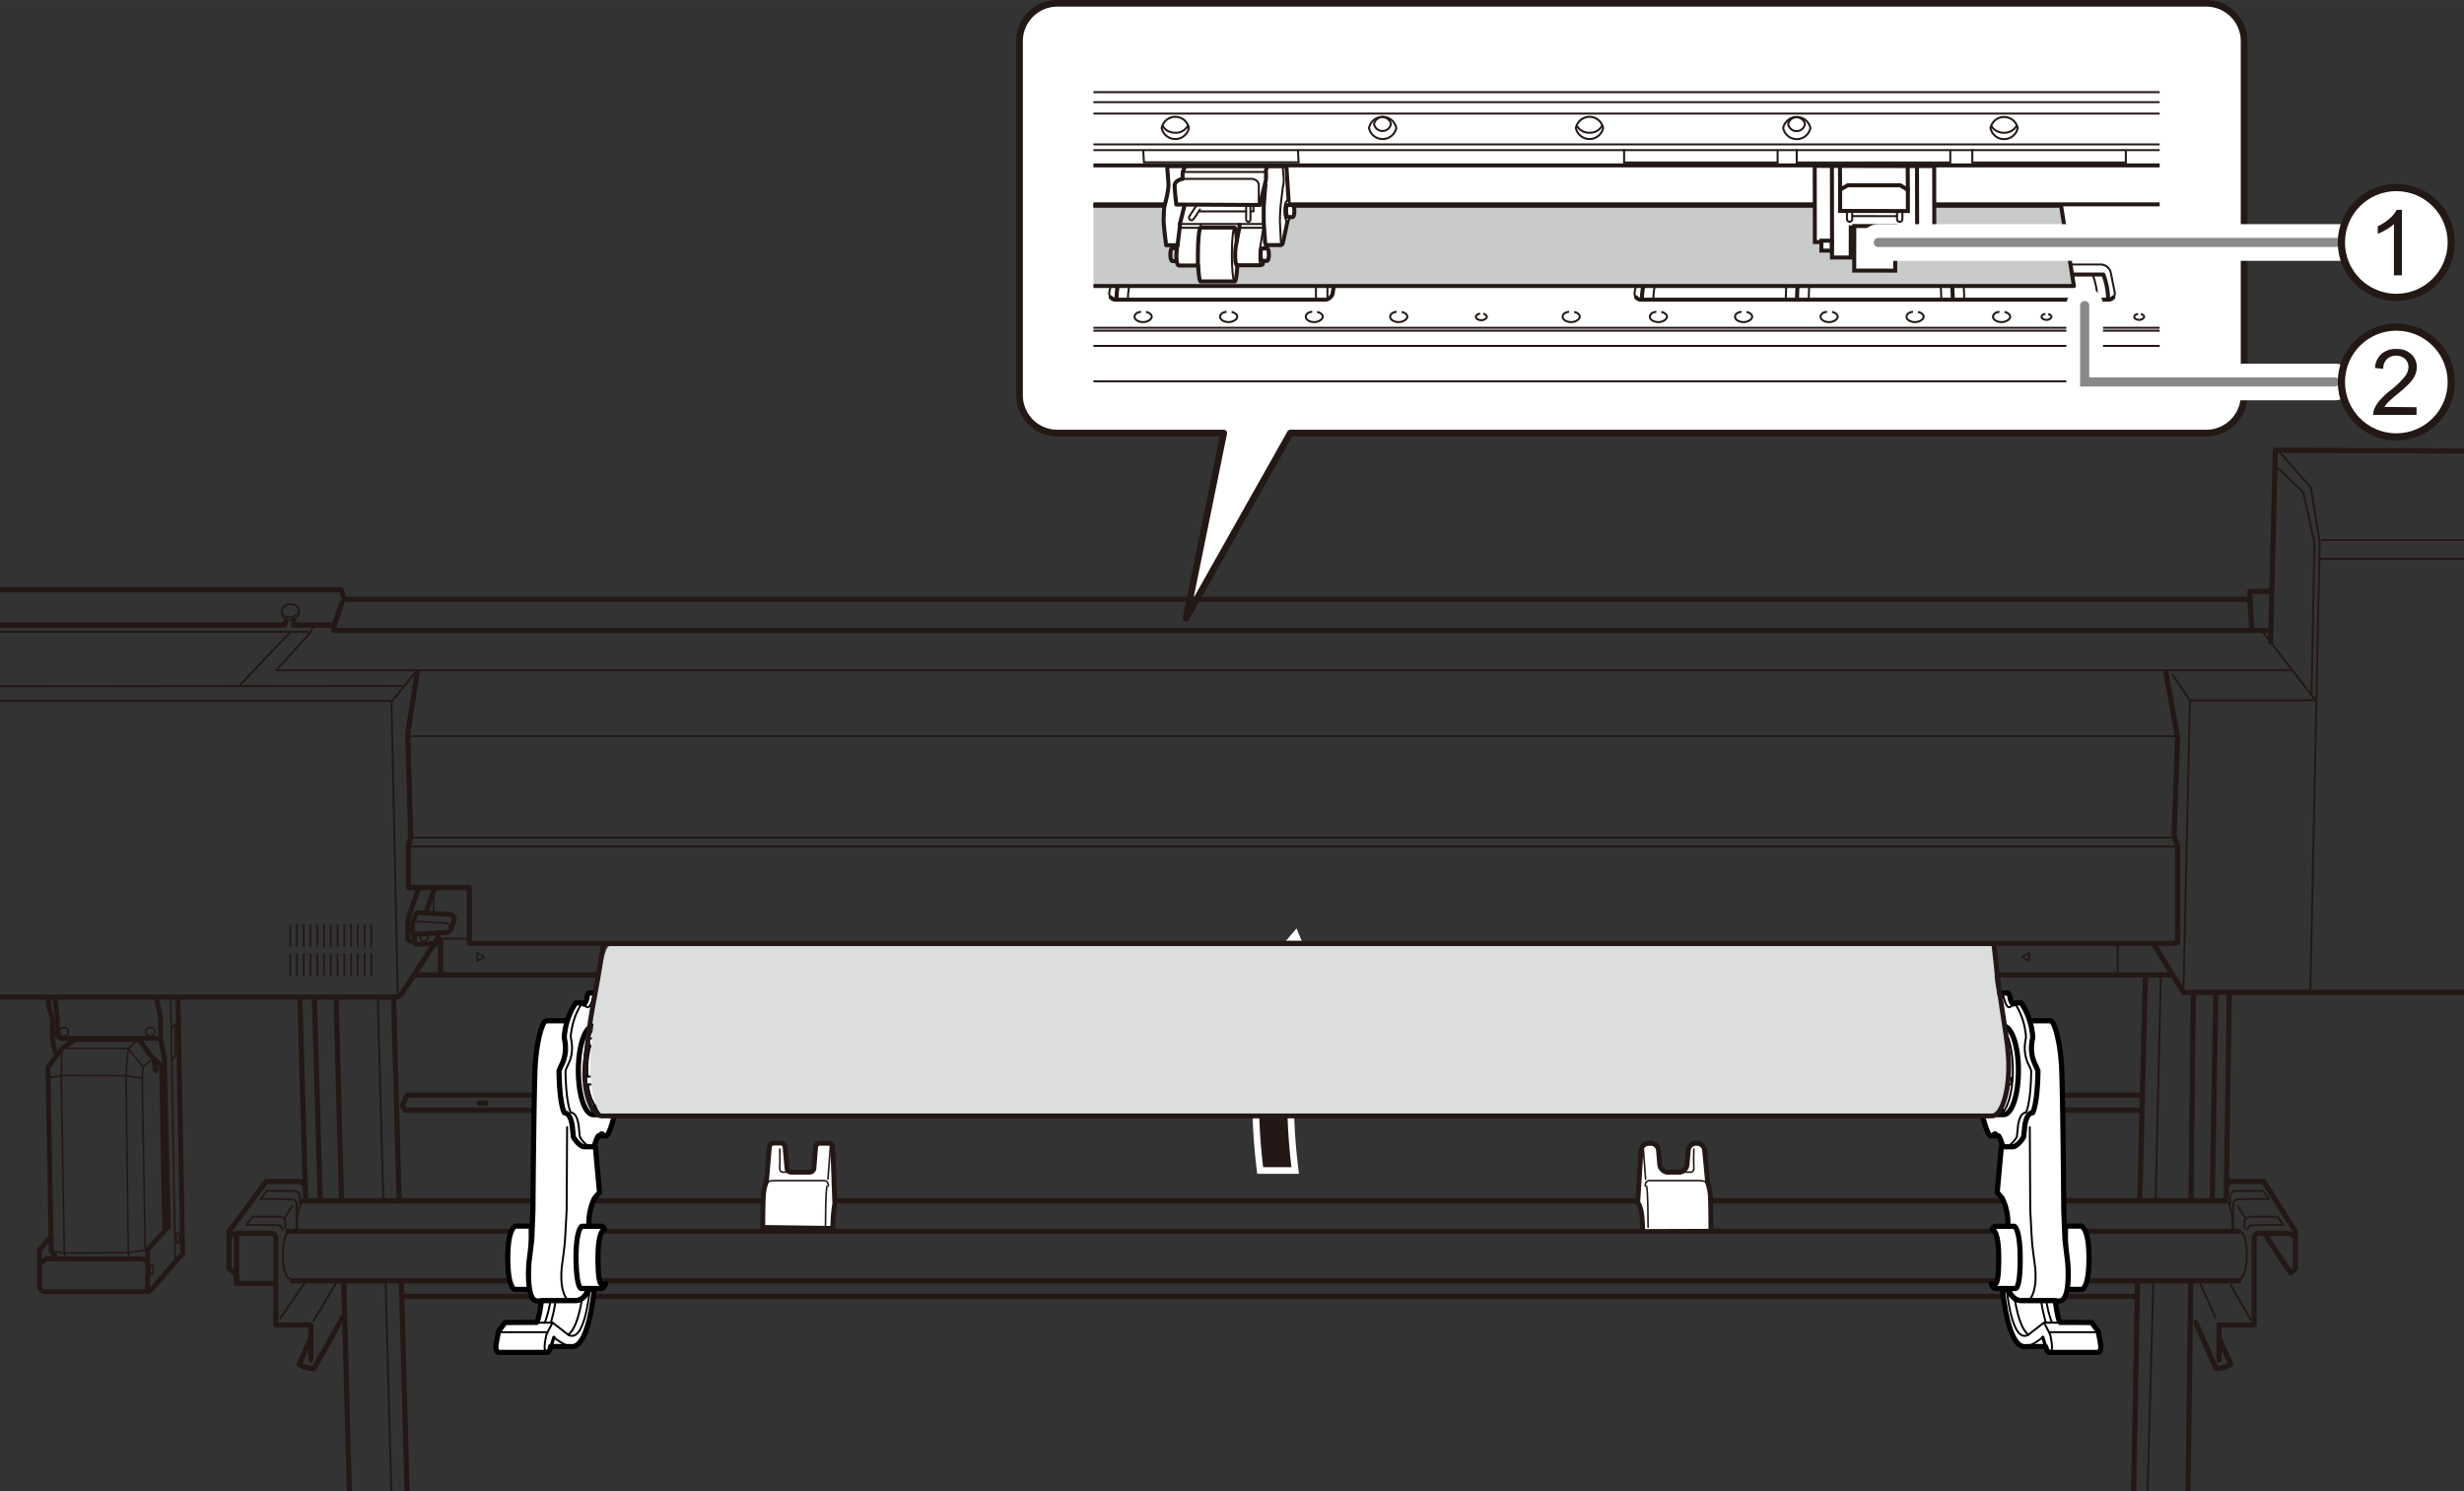 <svg xmlns="http://www.w3.org/2000/svg" xmlns:xlink="http://www.w3.org/1999/xlink" width="134.47mm" height="81.4mm" viewBox="0 0 381.17 230.73"><rect x="0" y="0" width="381.17" height="230.73" fill="#333333" stroke="none"/><defs><style>.cls-1,.cls-10,.cls-12,.cls-13,.cls-14,.cls-15,.cls-16,.cls-17,.cls-18,.cls-19,.cls-21,.cls-24,.cls-26,.cls-27,.cls-28,.cls-29,.cls-30,.cls-4,.cls-6,.cls-8,.cls-9{fill:none;}.cls-2{clip-path:url(#clip-path);}.cls-3{fill:#231815;}.cls-27,.cls-30,.cls-4{stroke:#fff;}.cls-4{stroke-width:2.06px;}.cls-20,.cls-22,.cls-23,.cls-5{fill:#fff;}.cls-10,.cls-12,.cls-13,.cls-14,.cls-15,.cls-16,.cls-17,.cls-18,.cls-19,.cls-26,.cls-29,.cls-6,.cls-8,.cls-9{stroke:#231815;}.cls-10,.cls-13,.cls-14,.cls-15,.cls-16,.cls-17,.cls-18,.cls-19,.cls-20,.cls-21,.cls-22,.cls-23,.cls-24,.cls-27,.cls-28,.cls-6,.cls-9{stroke-linecap:round;}.cls-10,.cls-15,.cls-16,.cls-17,.cls-18,.cls-19,.cls-20,.cls-21,.cls-22,.cls-23,.cls-24,.cls-6,.cls-9{stroke-linejoin:round;}.cls-6{stroke-width:1.03px;}.cls-7{clip-path:url(#clip-path-2);}.cls-12,.cls-13,.cls-14,.cls-26,.cls-30,.cls-8{stroke-miterlimit:10;}.cls-13,.cls-8,.cls-9{stroke-width:0.31px;}.cls-10,.cls-12,.cls-14{stroke-width:0.62px;}.cls-11{fill:#c9caca;}.cls-15{stroke-width:0.8px;}.cls-16{stroke-width:0.3px;}.cls-17,.cls-22,.cls-26{stroke-width:0.75px;}.cls-18{stroke-width:0.25px;}.cls-19{stroke-width:0.28px;}.cls-20,.cls-21,.cls-22,.cls-23,.cls-24{stroke:#000;}.cls-20{stroke-width:0.8px;}.cls-21,.cls-23{stroke-width:0.3px;}.cls-24{stroke-width:0.5px;}.cls-25{fill:#dcdddd;}.cls-27{stroke-width:5.67px;}.cls-28{stroke:#898989;stroke-width:1.42px;}.cls-29{stroke-width:1.12px;}</style><clipPath id="clip-path"><rect class="cls-1" width="381.17" height="230.73"/></clipPath><clipPath id="clip-path-2"><rect class="cls-1" x="169.15" y="7.56" width="164.94" height="53.21"/></clipPath></defs><g id="レイヤー_4" data-name="レイヤー 4"><g class="cls-2"><path class="cls-3" d="M196.4,152a93.52,93.52,0,0,0-1,28.58h4.38a93.13,93.13,0,0,1,1-28.58Z"/><path class="cls-4" d="M196.4,152a93.52,93.52,0,0,0-1,28.58h4.38a93.13,93.13,0,0,1,1-28.58Z"/><polygon class="cls-3" points="192.79 154.35 203.87 154.35 200.26 145.59 192.79 154.35"/><polygon class="cls-4" points="192.79 154.35 203.87 154.35 200.26 145.59 192.79 154.35"/><path class="cls-3" d="M196.4,152a93.52,93.52,0,0,0-1,28.58h4.38a93.13,93.13,0,0,1,1-28.58Z"/><polygon class="cls-3" points="192.79 154.35 203.87 154.35 200.26 145.59 192.79 154.35"/><path class="cls-5" d="M347.15,61.11A5.85,5.85,0,0,1,341.3,67H199.61L183.48,95.62,189.31,67H163.56a5.85,5.85,0,0,1-5.84-5.84V6.35A5.85,5.85,0,0,1,163.56.51H341.3a5.85,5.85,0,0,1,5.85,5.84Z"/><path class="cls-6" d="M347.15,61.11A5.85,5.85,0,0,1,341.3,67H199.61L183.48,95.62,189.31,67H163.56a5.85,5.85,0,0,1-5.84-5.84V6.35A5.85,5.85,0,0,1,163.56.51H341.3a5.85,5.85,0,0,1,5.85,5.84Z"/></g><g class="cls-7"><path class="cls-8" d="M321.17,37.09c.52.11.88.41.88.77s-.59.81-1.33.81-1.33-.36-1.33-.81.44-.71,1-.79"/><path class="cls-8" d="M323.17,48.25c.51.11.88.41.88.76s-.6.82-1.33.82-1.33-.37-1.33-.82.43-.7,1-.79"/><path class="cls-8" d="M310.09,48.25c.51.11.88.41.88.76s-.6.82-1.33.82-1.33-.37-1.33-.82.43-.7,1-.79"/><path class="cls-8" d="M296.71,48.25c.52.11.88.41.88.76s-.59.82-1.33.82-1.33-.37-1.33-.82.44-.7,1-.79"/><path class="cls-8" d="M283.41,48.25c.52.11.88.41.88.76s-.59.82-1.33.82-1.33-.37-1.33-.82.44-.7,1-.79"/><path class="cls-8" d="M270.18,48.25c.52.11.88.41.88.76s-.59.82-1.33.82-1.33-.37-1.33-.82.44-.7,1-.79"/><path class="cls-8" d="M257,48.25c.51.11.88.41.88.76s-.6.82-1.33.82-1.33-.37-1.33-.82.43-.7,1-.79"/><path class="cls-8" d="M243.51,48.25c.51.11.88.41.88.76s-.6.82-1.33.82-1.33-.37-1.33-.82.43-.7,1-.79"/><path class="cls-8" d="M216.83,48.25c.51.11.88.41.88.76s-.6.82-1.33.82-1.33-.37-1.33-.82.43-.7,1-.79"/><path class="cls-8" d="M203.75,48.25c.51.11.88.41.88.76s-.6.82-1.33.82S202,49.46,202,49s.43-.7,1-.79"/><path class="cls-8" d="M190.52,48.25c.51.11.88.41.88.76s-.6.82-1.33.82-1.33-.37-1.33-.82.44-.7,1-.79"/><path class="cls-8" d="M177.29,48.25c.52.11.88.41.88.76s-.59.82-1.33.82-1.33-.37-1.33-.82.44-.7,1-.79"/><path class="cls-8" d="M164.07,48.25c.51.11.87.41.87.76s-.59.82-1.33.82-1.33-.37-1.33-.82.44-.7,1-.79"/><path class="cls-8" d="M229.45,48.53c.33.07.56.26.56.49s-.38.52-.85.52-.85-.24-.85-.52.28-.45.66-.5"/><path class="cls-9" d="M206.32,41.34a1.71,1.71,0,0,0-.95-.42H173.74a1.62,1.62,0,0,0-1.51,1.23l-.61,3a1,1,0,0,0,.2.87"/><path class="cls-10" d="M171.82,46a1,1,0,0,0,.81.36h32.51a1.38,1.38,0,0,0,1-.88s.33-2,.44-3.22a1.08,1.08,0,0,0-.3-.91"/><path class="cls-9" d="M205.37,46.35a25.42,25.42,0,0,1,.14-3.88"/><path class="cls-9" d="M203.59,46.35a24.29,24.29,0,0,1,.15-3.88"/><path class="cls-10" d="M172.7,46.35c.15-3.47.74-3.88.74-3.88h31.93s.51,0,1,1.15"/><path class="cls-9" d="M175.21,42.47a11.09,11.09,0,0,0-.73,3.88"/><path class="cls-9" d="M326.93,46a1,1,0,0,0,.19-.87l-.6-3A1.62,1.62,0,0,0,325,40.92H291.24"/><path class="cls-10" d="M253.1,46a1,1,0,0,0,.82.36h72.2a1,1,0,0,0,.81-.36"/><path class="cls-9" d="M288.8,40.92H255a1.61,1.61,0,0,0-1.51,1.23l-.61,3a1,1,0,0,0,.2.87"/><path class="cls-10" d="M326.12,46.35a11.2,11.2,0,0,0-.74-3.88H254.73a11.2,11.2,0,0,0-.74,3.88"/><path class="cls-10" d="M302.08,46.35a33.45,33.45,0,0,0-.25-3.88"/><path class="cls-10" d="M278,46.35a30.7,30.7,0,0,1,.25-3.88"/><path class="cls-9" d="M256.5,42.47a11.09,11.09,0,0,0-.73,3.88"/><path class="cls-9" d="M303.85,46.35a30.7,30.7,0,0,0-.25-3.88"/><path class="cls-9" d="M279.81,46.35a32.51,32.51,0,0,1,.24-3.88"/><path class="cls-9" d="M300.3,46.35a32.51,32.51,0,0,0-.24-3.88"/><path class="cls-9" d="M276.26,46.35a32.51,32.51,0,0,1,.24-3.88"/><polygon class="cls-11" points="164.65 31.83 318.84 31.83 320.83 44.25 161.54 44.25 164.65 31.83"/><polygon class="cls-10" points="164.65 31.83 318.84 31.83 320.83 44.25 161.54 44.25 164.65 31.83"/><line class="cls-12" x1="140.04" y1="31.61" x2="336.35" y2="31.61"/><polyline class="cls-5" points="136.34 5.78 136.34 23.22 344.15 23.22 344.15 6.56"/><polyline class="cls-8" points="136.34 5.78 136.34 23.22 344.15 23.22 344.15 6.56"/><polyline class="cls-12" points="342.97 25.59 233.15 25.59 230.72 25.59 135.16 25.59"/><path class="cls-5" d="M180.55,25.7l.19,2.5s.2.83-.63,3.77c0,0-.1,1.17-.1,2.1s.39,3.87.39,3.87h1.76c-.23,1-.3,3.14.25,3.14h2.83l.11,0c.07,1.45.22,2.46.4,2.46H191c.18,0,.34-1,.41-2.5h3.41c.41,0,.52-.18.52-.18l.51-2.87.37-.07h1.91a.42.42,0,0,0,.3-.26c.07-.22.8-3.71.8-3.71l.11-2.94L199,25.72Z"/><path class="cls-10" d="M180.55,25.7l.19,2.5s.2.83-.63,3.77c0,0-.1,1.17-.1,2.1s.39,3.87.39,3.87h1.76c-.23,1-.3,3.14.25,3.14h2.83l.11,0c.07,1.45.22,2.46.4,2.46H191c.18,0,.34-1,.41-2.5h3.41c.41,0,.52-.18.52-.18l.51-2.87.37-.07h1.91a.42.42,0,0,0,.3-.26c.07-.22.8-3.71.8-3.71l.11-2.94L199,25.72Z"/><path class="cls-9" d="M191,43.58c-.24,0-.44-1.87-.44-4.19s.2-4.19.44-4.19"/><path class="cls-10" d="M191.35,37.31c-.07-1.26-.21-2.11-.38-2.11h-5.22c-.24,0-.44,1.88-.44,4.19,0,.62,0,1.2,0,1.73"/><path class="cls-10" d="M182,38.4h-.66s-.29,0-.29,1,.33,1,.33,1h.51"/><path class="cls-10" d="M191.74,34.8v.29l-.58,3.09a8.46,8.46,0,0,0-.08,1.43c0,1,.15,1.47.33,1.47"/><line class="cls-9" x1="185.75" y1="35.2" x2="185.75" y2="34.72"/><line class="cls-9" x1="182.52" y1="34.65" x2="195.57" y2="34.65"/><line class="cls-10" x1="183.22" y1="31.89" x2="182.52" y2="34.65"/><polyline class="cls-10" points="182.52 34.65 182.52 35.05 182.16 37.94"/><line class="cls-9" x1="182.56" y1="35.24" x2="185.68" y2="35.24"/><line class="cls-9" x1="191.82" y1="35.24" x2="195.49" y2="35.24"/><path class="cls-10" d="M195.75,28.59l-.26,3.3s0,1.33,0,2.35l.22,3.35s.18.37.44.37"/><path class="cls-5" d="M199.65,32.63c0,.87-.22,1.58-.48,1.58s-.48-.71-.48-1.58.21-1.58.48-1.58.48.71.48,1.58"/><path class="cls-9" d="M199.65,32.63c0,.87-.22,1.58-.48,1.58s-.48-.71-.48-1.58.21-1.58.48-1.58S199.65,31.76,199.65,32.63Z"/><path class="cls-5" d="M199.2,31.71h.74s.29,0,.29.92-.25.95-.25.95h-.74s-.29,0-.29-1,.25-.88.25-.88"/><path class="cls-10" d="M199.2,31.71h.74s.29,0,.29.92-.25.95-.25.95h-.74s-.29,0-.29-1S199.2,31.71,199.2,31.71Z"/><path class="cls-5" d="M195.23,38.43H196s.29,0,.29.92-.25,1-.25,1h-.74s-.29,0-.29-1,.25-.89.25-.89"/><path class="cls-10" d="M195.23,38.43H196s.29,0,.29.92-.25,1-.25,1h-.74s-.29,0-.29-1S195.23,38.43,195.23,38.43Z"/><path class="cls-9" d="M198.17,37.81,198,34.36c0-1.36.11-2.54.11-2.54l.33-2.79a4.92,4.92,0,0,0,.11-1.8c-.11-1.11-.11-1.51-.11-1.51"/><path class="cls-10" d="M183.36,25.68l-.33.77s-.14.15-.07,1.22c0,0-1.29.18-1.25,1.14s.26,2.83.26,2.83l12.93.07.92-3.82a7.71,7.71,0,0,0,0-1.36c0-.19.19-.77.19-.77"/><path class="cls-9" d="M183,27.67h10.73s1,.14,1,.95v3.09"/><line class="cls-9" x1="183.22" y1="26.6" x2="195.68" y2="26.6"/><path class="cls-9" d="M185.09,31.78,184,33.44c-.26.33.25.92.62.47s1-1.5,1-1.5"/><line class="cls-9" x1="185.61" y1="32.7" x2="192.77" y2="32.7"/><path class="cls-9" d="M192.77,31.86V34c0,.37.67.44.67,0V31.82"/><polyline class="cls-9" points="193.47 32.7 193.91 32.7 193.91 31.78"/><path class="cls-9" d="M195.38,35.6l-.48,2.94s-.29,2.43.26,2.43"/><rect class="cls-5" x="289.21" y="33.8" width="1.54" height="8.44" transform="translate(251.44 327.92) rotate(-89.9)"/><rect class="cls-13" x="289.21" y="33.8" width="1.54" height="8.44" transform="translate(251.44 327.92) rotate(-89.9)"/><polygon class="cls-5" points="280.73 25.66 280.75 37.45 283.41 37.45 283.4 39.84 286.3 39.84 286.31 35.18 293.69 35.19 293.68 39.85 296.58 39.85 296.58 37.47 299.23 37.48 299.21 25.69 280.73 25.66"/><polygon class="cls-14" points="280.73 25.66 280.75 37.45 283.41 37.45 283.4 39.84 286.3 39.84 286.31 35.18 293.69 35.19 293.68 39.85 296.58 39.85 296.58 37.47 299.23 37.48 299.21 25.69 280.73 25.66"/><rect class="cls-5" x="286.58" y="35.24" width="6.89" height="6.34" transform="translate(251.15 328.38) rotate(-89.91)"/><rect class="cls-14" x="286.58" y="35.24" width="6.89" height="6.34" transform="translate(251.15 328.38) rotate(-89.91)"/><line class="cls-14" x1="283.41" y1="37.45" x2="283.39" y2="25.67"/><line class="cls-14" x1="296.55" y1="25.77" x2="296.58" y2="37.47"/><rect class="cls-5" x="281.78" y="37.21" width="1.54" height="1.59" transform="translate(244.01 320.48) rotate(-89.89)"/><rect class="cls-14" x="281.78" y="37.21" width="1.54" height="1.59" transform="translate(244.01 320.48) rotate(-89.89)"/><rect class="cls-5" x="296.68" y="37.26" width="1.59" height="1.54"/><rect class="cls-14" x="296.68" y="37.26" width="1.59" height="1.54"/><polygon class="cls-14" points="295.14 32.65 295.14 29.36 293.97 28.67 285.84 28.66 284.66 29.34 284.66 32.63 295.14 32.65"/><line class="cls-14" x1="284.66" y1="29.35" x2="284.63" y2="25.72"/><line class="cls-14" x1="295.14" y1="29.36" x2="295.11" y2="25.68"/><path class="cls-13" d="M285.71,32.59V33.9c0,.52.82.56.82,0s0-1.35,0-1.35"/><path class="cls-13" d="M293.46,32.6v1.32c0,.51.83.55.83,0V32.6"/><line class="cls-13" x1="286.59" y1="33.43" x2="293.46" y2="33.44"/><line class="cls-8" x1="136.34" y1="22.34" x2="344.15" y2="22.34"/><line class="cls-8" x1="136.34" y1="17.57" x2="344.15" y2="17.57"/><line class="cls-8" x1="136.34" y1="15.8" x2="344.15" y2="15.8"/><line class="cls-8" x1="136.34" y1="14.25" x2="344.15" y2="14.25"/><path class="cls-8" d="M312.13,19.81a2.15,2.15,0,0,1-4.21,0,2.15,2.15,0,0,1,4.21,0Z"/><path class="cls-8" d="M312,19.36a2.11,2.11,0,0,1-2,1.17,2.19,2.19,0,0,1-1.95-1.05"/><path class="cls-8" d="M248,19.81a2.16,2.16,0,0,1-4.22,0,2.15,2.15,0,0,1,4.22,0Z"/><path class="cls-8" d="M247.88,19.36a2.13,2.13,0,0,1-2,1.17,2.17,2.17,0,0,1-1.94-1.05"/><path class="cls-8" d="M183.92,19.81a2.16,2.16,0,0,1-4.22,0,2.15,2.15,0,0,1,4.22,0Z"/><path class="cls-8" d="M183.8,19.36a2.1,2.1,0,0,1-2,1.17,2.17,2.17,0,0,1-1.94-1.05"/><path class="cls-8" d="M280.06,19.81a2.15,2.15,0,0,1-4.21,0,2.15,2.15,0,0,1,4.21,0Z"/><path class="cls-8" d="M279.22,19.19a1.32,1.32,0,0,1-2.6,0,1.33,1.33,0,0,1,2.6,0Z"/><path class="cls-8" d="M216,19.81a2.16,2.16,0,0,1-4.22,0,2.15,2.15,0,0,1,4.22,0Z"/><path class="cls-8" d="M215.17,19.19a1.33,1.33,0,0,1-2.61,0,1.33,1.33,0,0,1,2.61,0Z"/><line class="cls-5" x1="201.78" y1="25.62" x2="201.56" y2="23.3"/><line class="cls-5" x1="222.18" y1="25.62" x2="221.96" y2="23.3"/><polyline class="cls-8" points="176.86 23.3 176.96 25.11 200.89 25.11 200.79 23.3"/><path class="cls-9" d="M324.45,46.35a11.09,11.09,0,0,0-.73-3.88"/><line class="cls-8" x1="134.42" y1="50.71" x2="342.23" y2="50.71"/><line class="cls-8" x1="134.42" y1="51.16" x2="342.23" y2="51.16"/><line class="cls-8" x1="134.42" y1="53.52" x2="342.23" y2="53.52"/><line class="cls-8" x1="134.42" y1="58.99" x2="342.23" y2="58.99"/><path class="cls-8" d="M336.84,48.25c.51.11.88.41.88.76s-.6.82-1.33.82-1.33-.37-1.33-.82.44-.7,1-.79"/><path class="cls-8" d="M334,37.09c.51.11.88.41.88.77s-.6.81-1.33.81-1.33-.36-1.33-.81.43-.71,1-.79"/><path class="cls-8" d="M331.18,48.58c.3.06.51.24.51.44s-.35.47-.77.47-.76-.21-.76-.47.25-.41.59-.46"/><path class="cls-8" d="M316.85,48.58c.29.06.5.24.5.44s-.34.47-.77.47-.76-.21-.76-.47.25-.41.59-.46"/><path class="cls-8" d="M328.67,37.76c.29.06.51.24.51.44s-.35.47-.77.47-.77-.21-.77-.47.25-.41.59-.46"/></g></g><g id="レイヤー_1" data-name="レイヤー 1"><g class="cls-2"><path class="cls-15" d="M-13.44,97.37l-12.75,10.79,1.47,46.11h85.1s1.33.12,1.69-.42,5.45-8.36,5.45-8.36"/><line class="cls-15" x1="64.44" y1="150.83" x2="335.96" y2="150.83"/><polyline class="cls-15" points="-14.91 98.35 -14.91 96.39 -12.21 91.24 52.78 91.24 53.27 92.71 348.06 92.71 348.06 91.48 351 91.48"/><polyline class="cls-15" points="351.25 99.33 351.98 69.66 413.54 69.9 420.41 75.3 423.1 84.13 419.92 153.53 337.76 153.53 333.23 146.13"/><line class="cls-15" x1="344.28" y1="185.78" x2="46.84" y2="185.78"/><line class="cls-15" x1="45.22" y1="198.17" x2="346.29" y2="198.17"/><line class="cls-15" x1="46.4" y1="154.76" x2="47.27" y2="185.37"/><path class="cls-15" d="M42.5,198.56H36.59v-1.31l-1.15-1v-5.75l5.75-7.72h5.09s.9.22.9.86"/><path class="cls-15" d="M48.09,210.39V205H42.67v-13.5s-.18-.69-.58-.69H36.65s-1,.12-1.2.63"/><path class="cls-15" d="M47.92,207.44l-1.64,3.61a3.86,3.86,0,0,0,2.3.66L53,203.82"/><line class="cls-15" x1="53.17" y1="198.36" x2="54.5" y2="247.85"/><line class="cls-15" x1="51.99" y1="154.39" x2="52.83" y2="185.73"/><line class="cls-15" x1="62.09" y1="198.37" x2="63.37" y2="245.22"/><line class="cls-15" x1="60.89" y1="154.39" x2="61.75" y2="185.83"/><line class="cls-16" x1="59.29" y1="185.37" x2="58.44" y2="154.58"/><line class="cls-16" x1="61.03" y1="248.48" x2="59.65" y2="198.36"/><line class="cls-16" x1="48.5" y1="204.35" x2="51.99" y2="198.51"/><line class="cls-16" x1="43.35" y1="203.95" x2="47.07" y2="198.57"/><line class="cls-15" x1="36.59" y1="198.05" x2="36.59" y2="191.07"/><path class="cls-16" d="M44.15,190.09V189c-.17-.86-1.15-.75-1.15-.75H39.06l-.92,1.26s4.54,0,4.86.06a.71.71,0,0,1,.69.69"/><path class="cls-16" d="M46.38,186.14V185c-.17-.86-1.14-.75-1.14-.75h-4l-.92,1.26s4.54,0,4.87.06a.7.7,0,0,1,.68.69v4"/><line class="cls-16" x1="44.04" y1="188.43" x2="45.24" y2="186.54"/><line class="cls-15" x1="44.55" y1="190.49" x2="346.29" y2="190.49"/><line class="cls-15" x1="330.4" y1="200.57" x2="62.64" y2="200.57"/><polyline class="cls-15" points="331.36 171.75 62.62 171.75 62.26 171.02 62.98 169.43 331.42 169.43"/><line class="cls-15" x1="75.17" y1="170.65" x2="74.08" y2="170.65"/><line class="cls-15" x1="49.54" y1="185.73" x2="48.63" y2="154.4"/><polyline class="cls-15" points="336.5 145.94 72.61 145.94 72.61 137.32 63.16 137.32 63.16 130.78 63.53 129.59 63.08 113.51 64.53 104.07"/><line class="cls-15" x1="68.16" y1="145.49" x2="68.16" y2="150.67"/><line class="cls-16" x1="61.53" y1="153.76" x2="60.56" y2="108.51"/><polyline class="cls-16" points="-25.97 108.43 60.66 108.43 64.51 103.74"/><polyline class="cls-15" points="52.9 93.26 51.72 96.71 45.44 96.71 45.44 96"/><polyline class="cls-15" points="44.31 96 44 96.71 -6.9 96.71 -6.91 96"/><polyline class="cls-15" points="51.72 96.71 51.63 97.53 351.04 97.53"/><line class="cls-15" x1="348.06" y1="92.71" x2="348.31" y2="96.98"/><line class="cls-16" x1="358.4" y1="108.61" x2="349.95" y2="97.62"/><polyline class="cls-16" points="357.85 108.34 338.78 108.34 337.76 153.53"/><line class="cls-16" x1="338.78" y1="108.34" x2="336.05" y2="104.34"/><polyline class="cls-16" points="354.67 103.7 42.73 103.7 48.08 97.81 48.34 96.93"/><line class="cls-16" x1="44.9" y1="97.8" x2="37.18" y2="105.92"/><line class="cls-16" x1="63.35" y1="113.88" x2="336.5" y2="113.88"/><polyline class="cls-15" points="335.05 104.07 336.87 114.06 336.32 129.32 336.87 130.96 336.87 145.85"/><polyline class="cls-16" points="357.4 153.3 358.85 83.9 357.49 75.45 352.4 69.64"/><line class="cls-16" x1="422.71" y1="83.54" x2="359.21" y2="83.54"/><line class="cls-16" x1="358.94" y1="86.44" x2="423.08" y2="86.44"/><polyline class="cls-16" points="352.13 72.18 356.31 76.18 358.03 83.9 357.58 107.52"/><line class="cls-16" x1="336.59" y1="130.96" x2="63.35" y2="130.96"/><line class="cls-16" x1="336.05" y1="129.6" x2="63.9" y2="129.6"/><line class="cls-16" x1="327.6" y1="146.22" x2="327.6" y2="150.49"/><line class="cls-16" x1="72.15" y1="145.22" x2="67.89" y2="145.22"/><path class="cls-17" d="M64.79,137.32s-1.29,3.71-1.36,3.85a1.37,1.37,0,0,0-.09.41l-.24.82v3s.13.24,1,.24"/><path class="cls-17" d="M64.34,141.45l-.51,1.3v1.52a.28.28,0,0,0,.3.28l5.13-.3s.33-.05.54-.64.4-1,.4-1a.84.84,0,0,0-.75-1.17c-.5,0-3.76-.19-4.73-.23A.38.38,0,0,0,64.34,141.45Z"/><path class="cls-18" d="M64.29,142.55l4.77.27s.9.26.42,1.27"/><line class="cls-17" x1="65.87" y1="141.23" x2="67.23" y2="137.43"/><path class="cls-17" d="M64.13,144.56l0,1.17a.37.37,0,0,0,.39.37l2.87-.14a.38.38,0,0,0,.36-.39l0-1.22"/><path class="cls-18" d="M66.18,145a.6.6,0,1,1-.6-.6A.6.6,0,0,1,66.18,145Z"/><polyline class="cls-18" points="67.12 137.96 67.06 141.04 66.36 141.04"/><line class="cls-19" x1="44.9" y1="143.11" x2="44.9" y2="146.42"/><line class="cls-19" x1="45.94" y1="143.11" x2="45.94" y2="146.42"/><line class="cls-19" x1="46.99" y1="143.11" x2="46.99" y2="146.42"/><line class="cls-19" x1="48.04" y1="143.11" x2="48.04" y2="146.42"/><line class="cls-19" x1="49.08" y1="143.11" x2="49.08" y2="146.42"/><line class="cls-19" x1="50.13" y1="143.11" x2="50.13" y2="146.42"/><line class="cls-19" x1="51.17" y1="143.11" x2="51.17" y2="146.42"/><line class="cls-19" x1="52.22" y1="143.11" x2="52.22" y2="146.42"/><line class="cls-19" x1="53.26" y1="143.11" x2="53.26" y2="146.42"/><line class="cls-19" x1="54.31" y1="143.11" x2="54.31" y2="146.42"/><line class="cls-19" x1="55.35" y1="143.11" x2="55.35" y2="146.42"/><line class="cls-19" x1="56.4" y1="143.11" x2="56.4" y2="146.42"/><line class="cls-19" x1="57.44" y1="143.11" x2="57.44" y2="146.42"/><line class="cls-19" x1="44.9" y1="147.64" x2="44.9" y2="150.95"/><line class="cls-19" x1="45.94" y1="147.64" x2="45.94" y2="150.95"/><line class="cls-19" x1="46.99" y1="147.64" x2="46.99" y2="150.95"/><line class="cls-19" x1="48.04" y1="147.64" x2="48.04" y2="150.95"/><line class="cls-19" x1="49.08" y1="147.64" x2="49.08" y2="150.95"/><line class="cls-19" x1="50.13" y1="147.64" x2="50.13" y2="150.95"/><line class="cls-19" x1="51.17" y1="147.64" x2="51.17" y2="150.95"/><line class="cls-19" x1="52.22" y1="147.64" x2="52.22" y2="150.95"/><line class="cls-19" x1="53.26" y1="147.64" x2="53.26" y2="150.95"/><line class="cls-19" x1="54.31" y1="147.64" x2="54.31" y2="150.95"/><line class="cls-19" x1="55.35" y1="147.64" x2="55.35" y2="150.95"/><line class="cls-19" x1="56.4" y1="147.64" x2="56.4" y2="150.95"/><line class="cls-19" x1="57.44" y1="147.64" x2="57.44" y2="150.95"/><line class="cls-15" x1="344.86" y1="153.86" x2="344.39" y2="185.37"/><polyline class="cls-15" points="350.57 191.26 354.36 196.98 355.08 196.26 355.08 190.51 350.18 182.79 345.09 182.79 344.7 183.07"/><path class="cls-15" d="M343.28,210.39V205h5.42v-13.5s.18-.69.58-.69h4.59s1,.12,1.2.63"/><path class="cls-15" d="M343.45,207.44l1.64,3.61a3.86,3.86,0,0,1-2.3.66l-3.11-7.08"/><line class="cls-15" x1="338.9" y1="198.37" x2="338.26" y2="247.85"/><line class="cls-15" x1="339.29" y1="153.86" x2="338.94" y2="185.73"/><line class="cls-15" x1="330.67" y1="198.37" x2="329.79" y2="245.52"/><line class="cls-15" x1="331.87" y1="151.15" x2="331.01" y2="185.82"/><line class="cls-16" x1="333.47" y1="185.37" x2="334.27" y2="151.08"/><line class="cls-16" x1="331.73" y1="248.48" x2="333.11" y2="198.36"/><line class="cls-16" x1="342.69" y1="203.78" x2="340.31" y2="198.43"/><line class="cls-16" x1="348.18" y1="204.18" x2="345.09" y2="198.83"/><path class="cls-16" d="M347.22,190.09V189c.17-.86,1.15-.75,1.15-.75h3.95l.91,1.26s-4.54,0-4.86.06a.71.71,0,0,0-.69.69"/><path class="cls-16" d="M345,186.14V185c.17-.86,1.14-.75,1.14-.75h3.95l.92,1.26s-4.54,0-4.87.06a.7.7,0,0,0-.68.69v4"/><line class="cls-16" x1="347.33" y1="188.43" x2="346.13" y2="186.54"/><line class="cls-15" x1="342.23" y1="185.73" x2="342.77" y2="153.86"/><path class="cls-18" d="M46.26,94.4c0,.55-.58,1-1.32,1.06s-1.36-.38-1.37-.92a1.26,1.26,0,0,1,1.33-1.05C45.65,93.45,46.25,93.86,46.26,94.4Z"/><path class="cls-18" d="M46.26,94.4c0-.54-.61-1-1.36-.91a1.26,1.26,0,0,0-1.33,1.05c0,.25,0,.15,0,.4,0,.55.62,1,1.36.92s1.34-.51,1.33-1C46.28,94.56,46.27,94.65,46.26,94.4Z"/><line class="cls-16" x1="47.72" y1="97.75" x2="-14.24" y2="97.75"/><line class="cls-16" x1="-21.53" y1="106.18" x2="62.19" y2="106.13"/><path class="cls-16" d="M346.46,190.47c.61,0,1.11,1.65,1.11,3.68s-.5,3.68-1.11,3.68"/><path class="cls-16" d="M344.23,185.77c.62,0,1.12,1.64,1.12,3.67,0,.24,0,.47,0,.69"/><path class="cls-16" d="M44.86,190.47c-.61,0-1.11,1.65-1.11,3.68s.5,3.68,1.11,3.68"/><path class="cls-16" d="M47.08,185.77c-.61,0-1.11,1.64-1.11,3.67,0,.24,0,.47,0,.69"/><path class="cls-5" d="M264.67,190.29s0-4-.11-5.12a6.92,6.92,0,0,0-.41-1.84.35.35,0,0,1,0-.17l-.41-4.76a1.27,1.27,0,0,0-2.53,0l-.19,2.17a1.28,1.28,0,0,1-1.28,1.16l-1.73,0a1.26,1.26,0,0,1-1.25-1.16l-.18-2.15a1.26,1.26,0,0,0-1.26-1.16h-.19a1.27,1.27,0,0,0-1.27,1.22l-.5,8s.69.09.69,4.07Z"/><path class="cls-17" d="M264.67,190.49s0-4.6-.11-5.71a6.92,6.92,0,0,0-.41-1.84.35.35,0,0,1,0-.17L263.7,178a1.27,1.27,0,0,0-2.53,0l-.19,2.18a1.27,1.27,0,0,1-1.28,1.15H258a1.28,1.28,0,0,1-1.25-1.17l-.18-2.14a1.27,1.27,0,0,0-1.26-1.17h-.19a1.27,1.27,0,0,0-1.27,1.23l-.5,8s.76.47.76,4.45Z"/><path class="cls-18" d="M254.51,183.49s-.06-.83.66-.83h7.58c1.33,0,1.6.5,1.6.5"/><line class="cls-18" x1="254.18" y1="177.24" x2="254.57" y2="182.44"/><path class="cls-18" d="M254.73,183.55s.22.71.22,6.3"/><path class="cls-18" d="M260.25,181.35h1.12s.72.15.66-.73,0-2.83,0-2.83"/><path class="cls-5" d="M118,189.9s0-4,.11-5.12a6.25,6.25,0,0,1,.45-1.92l.46-5.39a.67.67,0,0,1,.67-.62h1.09a.67.67,0,0,1,.67.62l.29,3.26a.68.68,0,0,0,.68.62l2.82,0a.67.67,0,0,0,.67-.62l.26-3.23a.67.67,0,0,1,.67-.62h1.31a.68.68,0,0,1,.68.66l.31,8.7a22.27,22.27,0,0,0-.3,3.81Z"/><path class="cls-17" d="M118,189.9s0-4,.11-5.12a6.25,6.25,0,0,1,.45-1.92l.46-5.39a.67.67,0,0,1,.67-.62h1.09a.67.67,0,0,1,.67.62l.29,3.26a.68.68,0,0,0,.68.62l2.82,0a.67.67,0,0,0,.67-.62l.26-3.23a.67.67,0,0,1,.67-.62h1.31a.68.68,0,0,1,.68.66l.31,8.7a22.27,22.27,0,0,0-.3,3.81Z"/><path class="cls-18" d="M128.14,183.49s.05-.83-.66-.83H119.9c-1.33,0-1.6.5-1.6.5"/><line class="cls-18" x1="128.47" y1="177.24" x2="128.08" y2="182.44"/><path class="cls-18" d="M127.92,183.55s-.22.71-.22,6.3"/><path class="cls-18" d="M122.4,181.35h-1.12s-.72.15-.66-.73,0-2.83,0-2.83"/><path class="cls-18" d="M10.56,159.53a.68.68,0,1,1-.67-.57A.63.63,0,0,1,10.56,159.53Z"/><path class="cls-18" d="M23.92,159.53a.68.68,0,1,1-.67-.57A.63.63,0,0,1,23.92,159.53Z"/><path class="cls-18" d="M23.72,196.42c0,.44-.12.8-.26.8s-.26-.36-.26-.8.12-.8.26-.8S23.72,196,23.72,196.42Z"/><path class="cls-18" d="M27.78,191.52c0,.44-.12.8-.26.8s-.26-.36-.26-.8.12-.8.26-.8S27.78,191.08,27.78,191.52Z"/><polyline class="cls-17" points="7.51 154.82 7.51 155.44 8.08 157.62 8.08 160.65 8.55 162.87"/><polyline class="cls-17" points="8.54 154.77 8.86 157.53 8.86 160.34 9.37 160.65 24.34 160.65"/><polyline class="cls-17" points="24.29 154.82 24.85 157.53 24.85 160.69 25.42 163.63 26.04 189.79 22.84 193.35 22.84 199.8"/><path class="cls-17" d="M7.72,191.48l-1.6,1.91v5.67a.85.85,0,0,0,.9.78H22.6a1.16,1.16,0,0,0,.88-.38l4.78-5.53-.72-39.2"/><polyline class="cls-17" points="6.27 195.44 7.1 194.77 22.02 194.77 22.63 195.08"/><line class="cls-18" x1="26.4" y1="154.64" x2="27.12" y2="195.22"/><polyline class="cls-17" points="8.7 194.59 7.93 193.53 7.41 165.1 9.58 162.25 11.59 160.82 21.5 160.82 23.77 163.94 24.08 165.63"/><polyline class="cls-17" points="23.67 163.72 25.01 164.92 25.47 190.14"/><path class="cls-18" d="M21.14,161l-1.29,1.2s-.36,3.34-.36,4.27.36,27.36.36,27.36l.2.94"/><polyline class="cls-18" points="9.58 162.56 9.47 166.39 9.94 193.53 10.04 194.5"/><polyline class="cls-18" points="7.92 193.52 9.73 193.88 19.85 193.79 22.84 193.35"/><polyline class="cls-18" points="10.09 162.2 19.85 162.2 22.12 165.05 23.46 163.94"/><path class="cls-18" d="M22.12,165.05S22,166.7,22,167s.47,26.57.47,26.57"/><polyline class="cls-18" points="7.46 166.79 9.47 166.39 19.49 166.43 21.86 166.79"/><line class="cls-18" x1="24.34" y1="165.5" x2="25.01" y2="164.92"/><polyline class="cls-18" points="26.49 159.16 27.11 158.39 27.11 163.38 26.62 164.03"/><rect class="cls-1" y="95.47" width="381.17" height="135.26"/><polygon class="cls-18" points="74.93 148.05 73.82 147.41 73.82 148.69 74.93 148.05"/><polygon class="cls-18" points="312.81 148.05 313.92 147.41 313.92 148.69 312.81 148.05"/><path class="cls-20" d="M81.76,189.69h-2s-1.21.22-1.21,4.94,1.07,4.86,1.07,4.86h2.17"/><path class="cls-20" d="M92.1,177.39l.64,7.08-.79.93a9,9,0,0,0-.85,4.15l-.22,10.06a2.12,2.12,0,0,1-2.06,1.67h-5.7c-1.82,0-1.29-5.95-1.29-5.95l.43-3.56.18-4.51s.14-19,.36-22.53,1.07-6.8,1.71-6.8h4.3"/><path class="cls-21" d="M87.73,174.38l-.07,12.81c-.12,2.74-.3,5.29-.3,5.29-.06.65-.38,3-.38,3s-.72,4.23,1,5.84"/><path class="cls-20" d="M89.88,199.35h3.17c.37,0,.64-.75.64-.75h-.64s-.54.38-.54-4,1-4.4,1-4.4a.69.69,0,0,0-.42-.48H90s-.89.46-.89,4.85C89.15,199.27,89.88,199.35,89.88,199.35Z"/><path class="cls-20" d="M91.06,153.64h1c.57,0,1.61,1.07,2.07,2,0,0,.11,1.68.15,2.11a14.28,14.28,0,0,0,.78,2.14l.22,11.7s-.93,4.15-1.54,4.15H92.56a4.69,4.69,0,0,0-.61,1.68h-1.6c-.36,0-1.08-.54-1.65-1.5l-.14-1.33s-.11-2.36-1.26-2.43c0,0-.75-1.18-.82-6.47a8.41,8.41,0,0,1,.43-1,5.76,5.76,0,0,0,.57-2.36,7,7,0,0,0-.18-1.69,4.13,4.13,0,0,1,.08-1,10.8,10.8,0,0,1,1.68-4.47H90s.28.25.43.14a2.55,2.55,0,0,0,.39-1.07A1.23,1.23,0,0,1,91.06,153.64Z"/><path class="cls-21" d="M91.35,177.39c-.36,0-1.08-.54-1.65-1.5l-.14-1.33s-.11-2.36-1.25-2.43c0,0-.75-1.18-.83-6.47a8.41,8.41,0,0,1,.43-1,5.57,5.57,0,0,0,.58-2.36,7,7,0,0,0-.18-1.69,3.85,3.85,0,0,1,.07-1,11,11,0,0,1,1.68-4.47"/><path class="cls-21" d="M90.27,155.28c.61,1,1.08.65,1.47-1,0,0,.25-.65.54-.57"/><path class="cls-21" d="M92.56,175.71c.47-1.15,1.08-.11,1.08-.11"/><path class="cls-20" d="M93.34,159.09a1,1,0,0,0-.71-.33h-.85c-1.28,0-2.31,3.07-2.31,6.85s1,6.84,2.31,6.84h.85a1.12,1.12,0,0,0,.8-.42"/><path class="cls-21" d="M92.63,172.45c-1.27,0-2.31-3.07-2.31-6.84s1-6.85,2.31-6.85"/><path class="cls-22" d="M92.12,171.21v.56l.12.22h4.54l1.19-.76a.58.58,0,0,0,.19,0c1,0,1.9-2.53,1.9-5.65,0-2.85-.71-5.21-1.63-5.6l-.5-.65-4.72-.21v.45h-.35"/><path class="cls-21" d="M98,171.23c-1-.27-1.72-2.68-1.72-5.62,0-3.13.85-5.66,1.91-5.66a.66.66,0,0,1,.27.06"/><path class="cls-21" d="M96.25,167.77H90.52v-.83l.34-.39c0-.31,0-.62,0-.94a15.08,15.08,0,0,1,.44-3.75l-.25-.71.15-.5,4.58.18L97,161"/><path class="cls-21" d="M92.86,159.59c-.42,0-.82.39-1.15,1"/><path class="cls-21" d="M91,167.85a6.86,6.86,0,0,0,1.14,3.36"/><line class="cls-21" x1="90.86" y1="166.55" x2="96.25" y2="166.55"/><line class="cls-21" x1="91.27" y1="161.86" x2="96.57" y2="161.86"/><line class="cls-21" x1="93.21" y1="159.6" x2="98" y2="159.83"/><line class="cls-21" x1="92.12" y1="171.21" x2="97.53" y2="171.09"/><path class="cls-22" d="M98.51,169.67h3.58c.76,0,1.37-1.82,1.37-4.06s-.61-4.07-1.37-4.07H98.51"/><ellipse class="cls-23" cx="102.42" cy="165.6" rx="0.76" ry="2.36"/><ellipse class="cls-21" cx="102.26" cy="165.6" rx="1.2" ry="3.73"/><ellipse class="cls-21" cx="102.09" cy="165.61" rx="1.37" ry="4.06"/><path class="cls-21" d="M98.51,161.54c-.75,0-1.37,1.82-1.37,4.07,0,.23,0,.47,0,.69l-.31.36.08.43h3.79"/><path class="cls-21" d="M97.24,167.09c.2,1.51.69,2.58,1.27,2.58"/><ellipse class="cls-23" cx="102.42" cy="165.6" rx="0.48" ry="1.5"/><ellipse class="cls-23" cx="102.79" cy="165.6" rx="0.48" ry="1.5"/><line class="cls-21" x1="97.16" y1="166.3" x2="100.68" y2="166.3"/><polyline class="cls-21" points="98.86 161.62 98.86 161.19 102 161.29 102.26 161.54"/><path class="cls-20" d="M88.54,208.34c1.8,0,2.89-4.23,3.39-8.84H91.1s-.63,1.73-2.09,1.73H83.76s-.42,3.39-.81,3.39c.06-.06-4.82,0-4.82,0l-1,1.34c-.16.75-.35,1.68-.41,2.22s.15,1.12.43,1.06h7.5c.17,0,.36-.26.53-.78l0-.14Z"/><path class="cls-21" d="M85.68,206.9s1.69,1.44,2.86,1.44"/><line class="cls-24" x1="85.25" y1="208.31" x2="85.68" y2="206.9"/><path class="cls-21" d="M84.68,209.23c-.28.06-.49-.43-.42-1.06,0-.36.14-1,.24-1.6.51-1.13,1-1.93,1-1.93l2.47,1.92c1.45.66,2.56-1.34,3.28-6.9"/><path class="cls-21" d="M87.89,206.49c.85-.54,1.6-2.3,2.13-5.43"/><path class="cls-21" d="M84.3,204.57a16.5,16.5,0,0,0,.83-3.24"/><path class="cls-21" d="M85.2,204.66a23,23,0,0,0,.73-3.29"/><line class="cls-21" x1="85.46" y1="204.64" x2="82.83" y2="204.64"/><line class="cls-21" x1="84.59" y1="206.11" x2="77.21" y2="206.11"/><path class="cls-20" d="M319.94,189.69h2s1.22.22,1.22,4.94-1.08,4.86-1.08,4.86h-2.17"/><path class="cls-20" d="M309.6,177.39l-.64,7.08.79.93a8.94,8.94,0,0,1,.86,4.15l.22,10.06a2.1,2.1,0,0,0,2.05,1.67h5.7c1.83,0,1.29-5.95,1.29-5.95l-.43-3.56-.18-4.51s-.14-19-.36-22.53-1.07-6.8-1.71-6.8H312.9"/><path class="cls-21" d="M314,174.38l.07,12.81c.12,2.74.3,5.29.3,5.29.06.65.38,3,.38,3s.72,4.23-1,5.84"/><path class="cls-20" d="M311.82,199.35h-3.16c-.38,0-.65-.75-.65-.75h.65s.53.38.53-4-1-4.4-1-4.4a.69.69,0,0,1,.43-.48h3s.89.46.89,4.85C312.55,199.27,311.82,199.35,311.82,199.35Z"/><path class="cls-20" d="M310.64,153.64h-1c-.57,0-1.6,1.07-2.07,2,0,0-.11,1.68-.14,2.11a15.3,15.3,0,0,1-.79,2.14l-.21,11.7s.93,4.15,1.53,4.15h1.22a4.69,4.69,0,0,1,.61,1.68h1.61c.35,0,1.07-.54,1.64-1.5l.15-1.33s.1-2.36,1.25-2.43c0,0,.75-1.18.82-6.47a8.41,8.41,0,0,0-.43-1,5.76,5.76,0,0,1-.57-2.36,7,7,0,0,1,.18-1.69,4.44,4.44,0,0,0-.07-1,10.9,10.9,0,0,0-1.69-4.47h-.93s-.28.25-.42.14a2.42,2.42,0,0,1-.4-1.07A1.13,1.13,0,0,0,310.64,153.64Z"/><path class="cls-21" d="M310.36,177.39c.35,0,1.07-.54,1.64-1.5l.14-1.33s.11-2.36,1.26-2.43c0,0,.75-1.18.82-6.47a8.41,8.41,0,0,0-.43-1,5.76,5.76,0,0,1-.57-2.36,7,7,0,0,1,.18-1.69,4.13,4.13,0,0,0-.08-1,10.64,10.64,0,0,0-1.68-4.47"/><path class="cls-21" d="M311.43,155.28c-.61,1-1.07.65-1.47-1,0,0-.25-.65-.53-.57"/><path class="cls-21" d="M309.14,175.71c-.47-1.15-1.07-.11-1.07-.11"/><path class="cls-20" d="M308.36,159.09a1.06,1.06,0,0,1,.71-.33h.86c1.27,0,2.31,3.07,2.31,6.85s-1,6.84-2.31,6.84h-.86a1.12,1.12,0,0,1-.8-.42"/><path class="cls-21" d="M309.07,172.45c1.27,0,2.31-3.07,2.31-6.84s-1-6.85-2.31-6.85"/><path class="cls-22" d="M309.58,171.21v.56l-.12.22h-4.54l-1.19-.76a.57.57,0,0,1-.18,0c-1.06,0-1.91-2.53-1.91-5.65,0-2.85.71-5.21,1.63-5.6l.5-.65,4.73-.21v.45h.34"/><path class="cls-21" d="M303.73,171.23c1-.27,1.73-2.68,1.73-5.62,0-3.13-.86-5.66-1.91-5.66a.67.67,0,0,0-.28.06"/><path class="cls-21" d="M305.46,167.77h5.72v-.83l-.33-.39c0-.31,0-.62,0-.94a14.62,14.62,0,0,0-.44-3.75l.25-.71-.15-.5-4.57.18-1.22.21"/><path class="cls-21" d="M308.84,159.59c.43,0,.82.39,1.15,1"/><path class="cls-21" d="M310.73,167.85a7,7,0,0,1-1.15,3.36"/><line class="cls-21" x1="310.85" y1="166.55" x2="305.46" y2="166.55"/><line class="cls-21" x1="310.43" y1="161.86" x2="305.13" y2="161.86"/><line class="cls-21" x1="308.5" y1="159.6" x2="303.7" y2="159.83"/><line class="cls-21" x1="309.58" y1="171.21" x2="304.17" y2="171.09"/><path class="cls-22" d="M303.19,169.67h-3.58c-.76,0-1.37-1.82-1.37-4.06s.61-4.07,1.37-4.07h3.58"/><ellipse class="cls-23" cx="299.29" cy="165.6" rx="0.76" ry="2.36"/><ellipse class="cls-21" cx="299.45" cy="165.6" rx="1.2" ry="3.73"/><ellipse class="cls-21" cx="299.61" cy="165.61" rx="1.37" ry="4.06"/><path class="cls-21" d="M303.19,161.54c.76,0,1.37,1.82,1.37,4.07,0,.23,0,.47,0,.69l.31.36-.07.43H301"/><path class="cls-21" d="M304.47,167.09c-.2,1.51-.7,2.58-1.28,2.58"/><ellipse class="cls-23" cx="299.29" cy="165.6" rx="0.48" ry="1.5"/><ellipse class="cls-23" cx="298.91" cy="165.6" rx="0.48" ry="1.5"/><line class="cls-21" x1="304.54" y1="166.3" x2="301.02" y2="166.3"/><polyline class="cls-21" points="302.85 161.62 302.85 161.19 299.7 161.29 299.45 161.54"/><path class="cls-20" d="M313.16,208.34c-1.8,0-2.89-4.23-3.39-8.84h.83s.63,1.73,2.09,1.73h5.25s.42,3.39.81,3.39c-.06-.06,4.82,0,4.82,0l1,1.34c.16.75.35,1.68.41,2.22s-.15,1.12-.43,1.06H317c-.17,0-.36-.26-.52-.78l-.05-.14Z"/><path class="cls-21" d="M316,206.9s-1.69,1.44-2.86,1.44"/><line class="cls-24" x1="316.45" y1="208.31" x2="316.02" y2="206.9"/><path class="cls-21" d="M317,209.23c.28.06.49-.43.42-1.06,0-.36-.13-1-.24-1.6-.51-1.13-1-1.93-1-1.93l-2.47,1.92c-1.44.66-2.56-1.34-3.28-6.9"/><path class="cls-21" d="M313.81,206.49c-.85-.54-1.6-2.3-2.13-5.43"/><path class="cls-21" d="M317.4,204.57a17.24,17.24,0,0,1-.83-3.24"/><path class="cls-21" d="M316.5,204.66a24.42,24.42,0,0,1-.73-3.29"/><line class="cls-21" x1="316.24" y1="204.64" x2="318.87" y2="204.64"/><line class="cls-21" x1="317.11" y1="206.11" x2="324.49" y2="206.11"/><path class="cls-25" d="M308.57,146.34H94.31c-1.41,0-3,14.62-3,18.84s1.14,7.66,2.55,7.66H308.13c1.41,0,2.55-3.43,2.55-7.66s-2.11-12.38-2.11-14.14"/><path class="cls-26" d="M308.44,146H93.34c-1.33,9.14-2,9.89-2.83,19-.36,4.21,1.15,7.65,2.57,7.65h215.1c1.41,0,2.56-3.42,2.56-7.65S309.59,157.31,308.44,146Z"/><polyline class="cls-8" points="277.95 23.07 277.95 25.14 301.7 25.14 301.7 23.32"/><polyline class="cls-8" points="251.24 23.07 251.24 25.14 274.99 25.14 274.99 23.32"/><polyline class="cls-8" points="305.11 23.07 305.11 25.14 328.86 25.14 328.86 23.32"/><line class="cls-27" x1="362.77" y1="37.51" x2="290.57" y2="37.51"/><line class="cls-28" x1="362.77" y1="37.51" x2="290.57" y2="37.51"/><path class="cls-5" d="M379.21,37.51A8.51,8.51,0,1,1,370.7,29a8.5,8.5,0,0,1,8.51,8.51"/><circle class="cls-29" cx="370.7" cy="37.51" r="8.5"/><path class="cls-3" d="M371.57,42.6h-1.24V34.66a6.32,6.32,0,0,1-1.19.86,8.32,8.32,0,0,1-1.31.65V35a7.41,7.41,0,0,0,1.83-1.19,4.79,4.79,0,0,0,1.11-1.35h.8Z"/><polyline class="cls-30" points="361.2 59.09 322.49 59.09 322.49 47.27"/><polyline class="cls-27" points="361.2 59.09 322.49 59.09 322.49 47.27"/><polyline class="cls-28" points="361.2 59.09 322.49 59.09 322.49 47.27"/><path class="cls-5" d="M379.21,59.1a8.51,8.51,0,1,1-8.51-8.51,8.51,8.51,0,0,1,8.51,8.51"/><circle class="cls-29" cx="370.7" cy="59.1" r="8.5"/><path class="cls-3" d="M373.83,63v1.2h-6.7a2.08,2.08,0,0,1,.14-.86,4.61,4.61,0,0,1,.82-1.35,12.56,12.56,0,0,1,1.63-1.54A13.85,13.85,0,0,0,372,58.28a2.63,2.63,0,0,0,.58-1.5,1.69,1.69,0,0,0-.53-1.25,2,2,0,0,0-1.38-.5,2,2,0,0,0-1.44.54,2,2,0,0,0-.55,1.49l-1.28-.13a3.15,3.15,0,0,1,1-2.18,3.37,3.37,0,0,1,2.3-.76,3.23,3.23,0,0,1,2.32.81,2.69,2.69,0,0,1,.85,2,3.15,3.15,0,0,1-.25,1.2,4.78,4.78,0,0,1-.83,1.24A18.68,18.68,0,0,1,370.82,61c-.75.63-1.22,1.06-1.44,1.28a3.8,3.8,0,0,0-.52.67Z"/></g></g></svg>